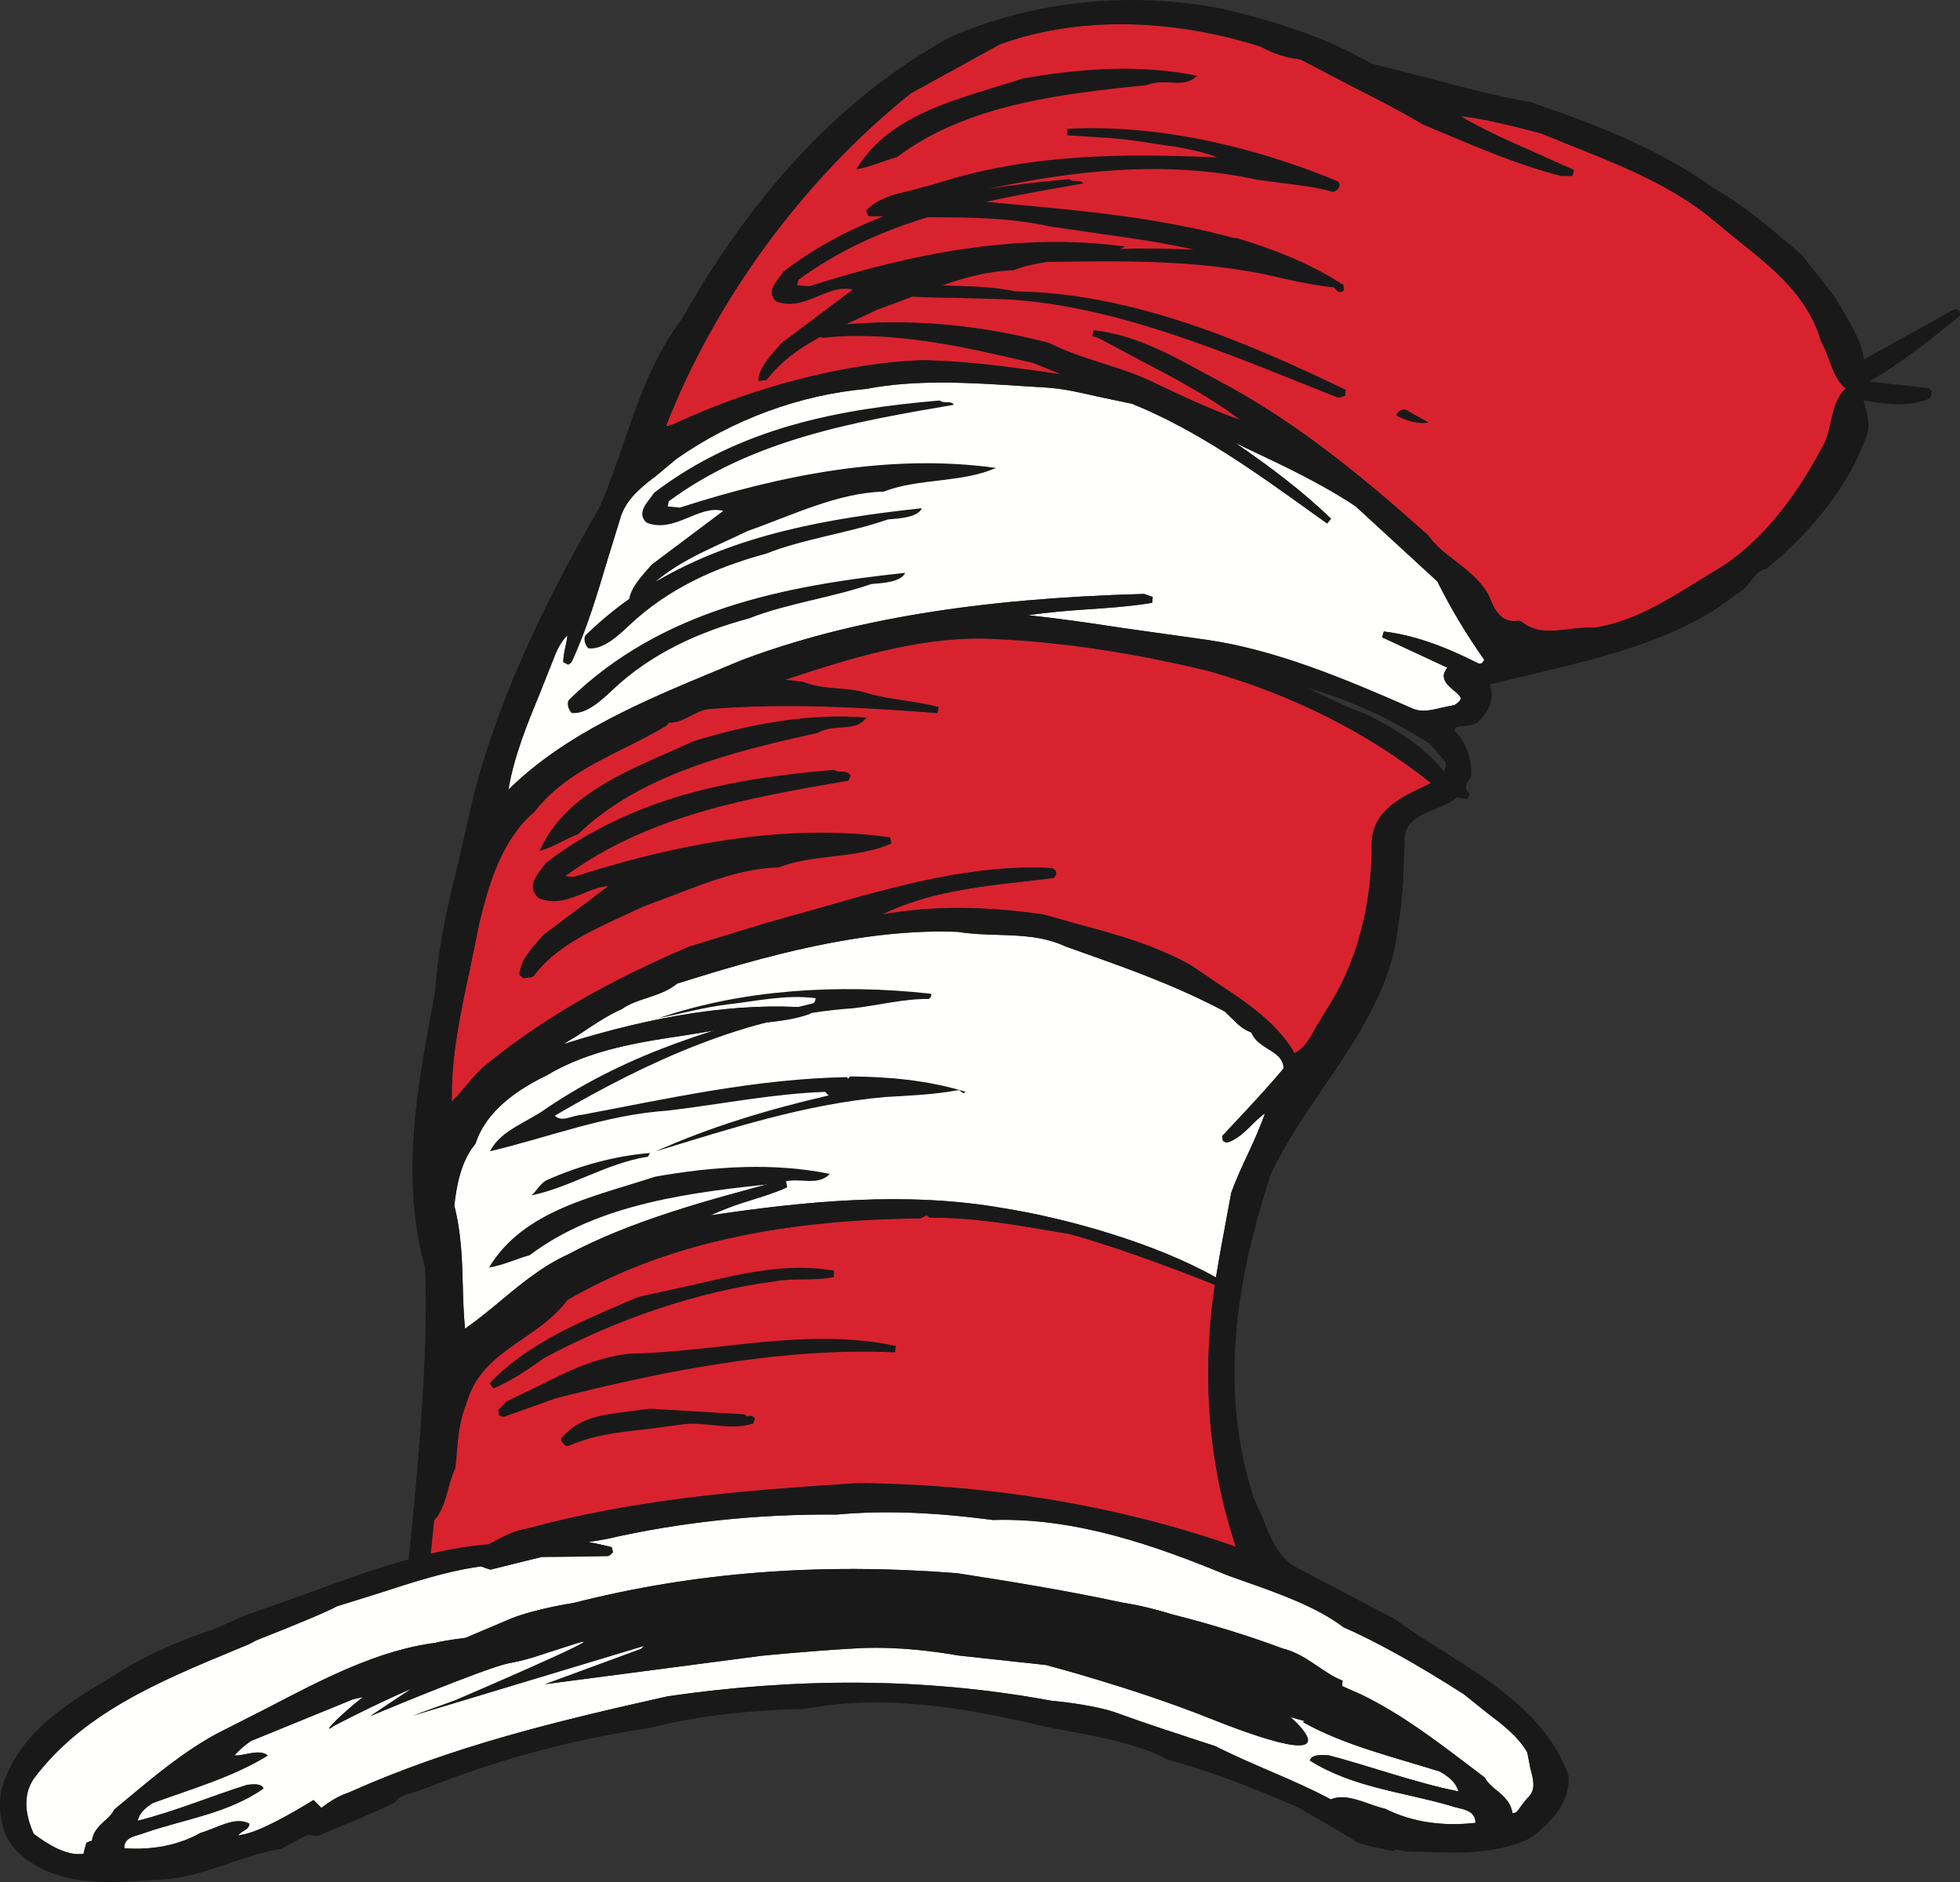 <svg width="25" height="24" viewBox="0 0 25 24" fill="none" xmlns="http://www.w3.org/2000/svg">
<rect x="0" y="0" width="25" height="24" fill="#333333" stroke="none"/>
<path fill-rule="evenodd" clip-rule="evenodd" d="M11.82 15.495C11.822 15.499 11.825 15.504 11.825 15.504L11.861 15.527C12.41 15.525 12.953 15.618 13.477 15.709L13.633 15.735C14.123 15.864 14.916 16.152 15.495 16.385C15.434 16.8 15.406 17.21 15.411 17.612C15.42 18.342 15.538 19.047 15.762 19.72C15.761 19.722 15.761 19.722 15.76 19.724C14.288 19.208 12.674 18.934 10.958 18.912C9.462 19.007 8.115 19.116 6.729 19.491C6.551 19.519 6.401 19.602 6.255 19.682C6.255 19.682 6.242 19.69 6.234 19.694C5.998 19.712 5.754 19.753 5.494 19.813C5.502 19.731 5.535 19.41 5.537 19.392C5.637 19.277 5.677 19.135 5.715 18.996C5.739 18.906 5.764 18.813 5.806 18.726L5.809 18.713L5.825 18.541C5.842 18.331 5.859 18.113 5.948 17.902C6.064 17.486 6.359 17.284 6.669 17.071C6.873 16.931 7.084 16.786 7.237 16.578C8.411 15.893 9.883 15.553 11.735 15.538C11.746 15.536 11.8 15.507 11.8 15.507C11.8 15.507 11.813 15.498 11.82 15.495ZM12.517 8.142C13.416 8.169 14.393 8.309 15.419 8.558C16.489 8.861 17.467 9.356 18.252 9.986C18.211 10.007 18.166 10.028 18.166 10.028C17.858 10.174 17.508 10.338 17.496 10.753C17.5 11.562 17.299 12.3 16.912 12.888C16.914 12.886 16.777 13.111 16.777 13.111C16.705 13.246 16.64 13.363 16.512 13.431C16.292 13.047 15.909 12.79 15.536 12.543L15.192 12.31C14.719 12.046 14.231 11.915 13.759 11.788L13.304 11.661C12.527 11.549 11.874 11.553 11.257 11.66C11.813 11.383 12.478 11.306 13.072 11.24L13.442 11.196L13.474 11.147L13.461 11.099L13.425 11.071C12.43 11.012 11.408 11.305 10.42 11.589L9.772 11.771C9.771 11.771 8.796 12.07 8.796 12.07C7.771 12.503 6.912 12.999 6.24 13.547C6.125 13.629 6.03 13.743 5.937 13.854C5.882 13.92 5.824 13.986 5.763 14.047C5.763 14.041 5.763 14.036 5.763 14.031C5.755 13.474 5.87 12.939 5.991 12.373L6.113 11.776C6.241 11.239 6.414 10.694 6.815 10.353C7.122 9.96 7.528 9.758 7.957 9.543C8.135 9.454 8.32 9.362 8.5 9.254L8.514 9.24C8.514 9.24 8.521 9.227 8.527 9.215C8.633 9.22 8.723 9.174 8.811 9.128C8.879 9.092 8.951 9.055 9.031 9.043C10.015 8.962 11.019 9.019 11.958 9.093L11.971 9.017C11.829 8.979 11.677 8.955 11.53 8.933C11.385 8.911 11.235 8.888 11.097 8.851C10.958 8.803 10.816 8.79 10.678 8.779C10.526 8.766 10.383 8.753 10.243 8.695C10.237 8.694 10.121 8.681 10.013 8.669C10.893 8.375 11.7 8.139 12.517 8.142ZM12.752 0.566C13.719 0.214 14.902 0.223 16.076 0.593C16.238 0.684 16.412 0.739 16.585 0.757C16.596 0.762 17.217 1.087 17.217 1.087C17.527 1.245 17.849 1.407 18.147 1.585C18.152 1.588 18.412 1.697 18.412 1.697C18.896 1.901 19.396 2.111 19.907 2.242C19.914 2.243 19.979 2.243 20.021 2.243L20.058 2.242L20.076 2.168L19.541 1.929C19.231 1.794 18.916 1.65 18.624 1.479C18.898 1.513 19.169 1.575 19.432 1.643L19.649 1.698C19.649 1.699 20.059 1.865 20.059 1.865C20.649 2.1 21.26 2.343 21.767 2.737C21.765 2.736 22.148 3.05 22.148 3.05C22.618 3.423 23.062 3.775 23.228 4.358L23.233 4.37C23.27 4.424 23.3 4.505 23.331 4.591C23.38 4.727 23.438 4.875 23.541 4.954C23.425 5.065 23.386 5.22 23.353 5.373C23.327 5.491 23.301 5.613 23.237 5.712C22.848 6.447 22.378 6.988 21.877 7.278C21.876 7.278 21.634 7.426 21.634 7.426C21.232 7.675 20.816 7.933 20.328 8.006C20.226 7.998 20.115 8.011 20.008 8.024C19.79 8.05 19.584 8.075 19.403 7.923L19.37 7.914C19.199 7.945 19.083 7.85 18.997 7.608C18.896 7.41 18.727 7.28 18.563 7.153C18.43 7.05 18.303 6.953 18.218 6.827C17.347 6.05 16.588 5.436 15.694 4.937C15.692 4.937 15.364 4.759 15.364 4.759C14.907 4.51 14.476 4.274 13.949 4.211L13.934 4.287L14.004 4.306C14.004 4.307 14.53 4.587 14.53 4.587C14.978 4.819 15.434 5.062 15.819 5.354C15.541 5.257 15.267 5.137 14.981 5.003L14.763 4.901C14.533 4.783 14.291 4.706 14.057 4.631C13.822 4.556 13.601 4.485 13.387 4.376C12.4 4.113 11.415 4.046 10.451 4.173L10.421 4.23L10.45 4.286L10.49 4.307C11.393 4.208 12.341 4.431 13.179 4.628C13.179 4.628 13.501 4.759 13.501 4.759C13.501 4.759 13.53 4.77 13.536 4.773C13.504 4.768 13.444 4.76 13.444 4.76C12.867 4.678 12.321 4.601 11.752 4.593C10.816 4.63 9.707 4.907 8.707 5.356L8.661 5.377C8.611 5.401 8.547 5.429 8.494 5.435C9.122 3.823 10.257 2.278 11.618 1.19C11.62 1.19 12.752 0.566 12.752 0.566Z" fill="#D8232F"/>
<path fill-rule="evenodd" clip-rule="evenodd" d="M10.674 19.314C11.27 19.261 11.883 19.282 12.667 19.384L12.673 19.384C13.72 19.353 14.729 19.706 15.664 20.092C15.666 20.093 15.841 20.155 15.841 20.155C16.308 20.319 16.79 20.489 17.136 20.751C17.563 20.939 18.077 21.225 18.673 21.607C18.674 21.607 18.965 21.841 18.965 21.841C19.17 21.996 19.363 22.142 19.481 22.348C19.485 22.372 19.52 22.552 19.52 22.552C19.54 22.623 19.558 22.691 19.559 22.753C19.559 22.821 19.539 22.882 19.477 22.936C19.479 22.934 19.404 23.028 19.404 23.028C19.354 23.106 19.328 23.132 19.291 23.119C19.271 22.984 19.178 22.902 19.091 22.832C19.032 22.784 18.976 22.737 18.944 22.677L18.933 22.664L18.744 22.52C18.291 22.177 17.864 21.853 17.362 21.609C17.361 21.608 17.22 21.546 17.12 21.502C17.12 21.495 17.124 21.431 17.124 21.431C17.017 21.391 16.92 21.325 16.817 21.256C16.679 21.162 16.537 21.066 16.358 21.021C15.925 20.86 15.468 20.719 14.963 20.59C14.734 20.52 14.519 20.469 14.31 20.436C13.598 20.283 12.881 20.167 12.208 20.062C10.457 19.925 8.858 20.049 7.316 20.442C7.3 20.444 6.841 20.515 6.531 20.636C6.529 20.636 5.937 20.887 5.937 20.887C5.764 20.908 5.597 20.936 5.559 20.95C4.826 21.041 4.111 21.416 3.42 21.777L2.768 22.108C2.345 22.338 1.991 22.632 1.617 22.944L1.463 23.072L1.452 23.086C1.428 23.138 1.382 23.179 1.334 23.223C1.262 23.287 1.186 23.361 1.173 23.476C1.164 23.479 1.157 23.48 1.152 23.478L1.102 23.501L1.068 23.626C1.068 23.627 1.068 23.634 1.068 23.64C0.858 23.675 0.619 23.527 0.43 23.387C0.369 23.248 0.337 23.122 0.336 23.008C0.334 22.891 0.364 22.785 0.426 22.69C1.049 21.851 2.035 21.441 2.989 21.045L3.184 20.964C3.187 20.963 3.265 20.92 3.265 20.92C3.842 20.693 4.192 20.545 4.299 20.484C4.29 20.488 4.848 20.313 4.848 20.313C5.272 20.175 5.71 20.033 6.135 19.976C6.151 19.982 6.243 20.014 6.243 20.014L6.266 20.015L6.651 19.919L6.913 19.855C6.905 19.856 7.293 19.852 7.293 19.852L7.754 19.844L7.778 19.834L7.819 19.796L7.802 19.73C7.712 19.707 7.61 19.684 7.506 19.665L7.566 19.655L7.725 19.629C8.68 19.41 9.646 19.307 10.674 19.314ZM7.358 20.957C7.901 20.787 5.811 21.682 5.811 21.682L5.267 21.879L8.214 20.99L8.177 21.028L6.955 21.477L9.707 21.116C9.707 21.116 10.307 21.055 10.935 21.02C11.562 20.984 12.219 21.111 12.219 21.111L13.34 21.233C13.34 21.233 14.445 21.521 15.424 21.911C16.716 22.426 16.762 22.262 16.639 22.087L16.615 22.056C16.595 22.03 16.572 22.005 16.551 21.983L16.514 21.946C16.483 21.917 16.461 21.898 16.461 21.898L16.642 21.948C16.635 21.953 16.627 21.956 16.621 21.962C17.158 22.261 17.781 22.407 18.363 22.591C18.47 22.651 18.569 22.726 18.603 22.845C18.041 22.732 17.491 22.527 16.947 22.384C16.868 22.38 16.735 22.366 16.707 22.451C17.258 22.797 17.893 22.851 18.5 23.028C18.616 23.072 18.821 23.066 18.82 23.246C18.433 23.291 18.032 23.248 17.671 23.067C17.623 23.056 17.576 23.041 17.527 23.025L17.383 22.975C17.239 22.927 17.099 22.893 16.975 22.947C16.506 22.695 15.976 22.51 15.502 22.268C15.034 22.115 14.632 21.986 14.202 21.829C13.886 21.729 13.411 21.689 13.411 21.689C11.762 21.384 10.125 21.399 8.52 21.632C7.13 21.943 5.773 22.266 4.446 22.861C4.313 22.904 4.203 22.977 4.099 23.055C4.067 23.021 4.034 22.988 4 22.955C3.716 23.129 3.32 23.354 3.105 23.394C3.085 23.398 3.063 23.402 3.039 23.407C3.074 23.347 3.181 23.339 3.18 23.256C2.995 23.159 2.773 23.313 2.562 23.373C2.259 23.542 1.919 23.594 1.586 23.571C1.578 23.417 1.754 23.414 1.851 23.372C2.363 23.196 2.904 23.127 3.361 22.809C3.335 22.738 3.222 22.755 3.154 22.761C2.694 22.905 2.232 23.101 1.756 23.219C1.78 23.116 1.861 23.048 1.951 22.993C2.442 22.813 2.969 22.664 3.417 22.387C3.307 22.297 3.12 22.395 2.991 22.386C3.051 22.317 3.122 22.258 3.197 22.204L4.5 21.672C4.517 21.667 4.537 21.662 4.558 21.657C4.56 21.657 4.563 21.656 4.565 21.656C4.585 21.651 4.606 21.647 4.627 21.642C4.272 21.925 4.101 22.128 4.257 22.01C4.566 21.85 4.908 21.682 5.247 21.536L4.721 21.886C4.721 21.886 6.187 21.27 6.487 21.212C6.567 21.197 6.627 21.183 6.683 21.169L6.766 21.146C6.891 21.109 7.031 21.059 7.358 20.957ZM11.994 11.88L12.222 11.884C12.386 11.912 12.558 11.917 12.725 11.922C13.027 11.931 13.313 11.94 13.591 12.07C13.595 12.071 13.802 12.145 13.802 12.145C14.415 12.363 14.994 12.568 15.622 12.899C15.622 12.9 15.633 12.911 15.648 12.925L15.695 12.97C15.71 12.983 15.72 12.994 15.72 12.994C15.781 13.057 15.852 13.127 15.961 13.167C16.002 13.268 16.089 13.324 16.175 13.378C16.279 13.441 16.367 13.498 16.374 13.624C16.185 13.851 15.975 14.075 15.772 14.293L15.589 14.488L15.599 14.549L15.629 14.566L15.661 14.569C15.787 14.526 15.883 14.43 15.976 14.337C16.029 14.284 16.081 14.238 16.136 14.198C16.075 14.37 16.003 14.532 15.925 14.7C15.849 14.862 15.77 15.03 15.704 15.211C15.703 15.218 15.566 15.962 15.566 15.962C15.566 15.962 15.527 16.185 15.509 16.291C14.74 15.855 13.603 15.534 12.799 15.408C11.565 15.19 10.28 15.317 9.065 15.498C9.223 15.424 9.39 15.364 9.558 15.312C9.72 15.262 9.887 15.211 10.038 15.142L10.028 15.068L9.974 15.057L9.956 15.058C9.021 15.307 8.054 15.565 7.241 15.999C6.918 16.146 6.641 16.377 6.372 16.6C6.23 16.719 6.083 16.838 5.932 16.945C5.915 16.768 5.908 16.587 5.904 16.411C5.895 16.075 5.886 15.728 5.795 15.376C5.82 15.144 5.875 14.813 6.06 14.593L6.067 14.58C6.178 14.241 6.482 13.95 6.971 13.715C7.524 13.383 8.156 13.29 8.767 13.199L9.457 13.084L9.773 13.04C9.96 13.018 10.153 12.996 10.337 12.927L10.326 12.851C9.418 12.783 8.387 12.939 7.186 13.315C7.265 13.267 7.347 13.22 7.423 13.169C7.585 13.06 7.754 12.947 7.931 12.869C8.028 12.8 8.139 12.763 8.258 12.725C8.391 12.681 8.529 12.634 8.638 12.543C9.737 12.198 11.01 11.835 12.222 11.884L11.994 11.88ZM11.049 4.96C11.686 4.837 12.362 4.88 13.015 4.922L13.352 4.943C13.571 4.958 13.795 5.01 14.012 5.06L14.441 5.15C15.268 5.485 16.009 6.017 16.726 6.532L16.928 6.676L16.978 6.616C16.615 6.263 16.182 5.94 15.759 5.65C15.836 5.686 15.908 5.721 15.908 5.721C16.377 5.942 16.862 6.171 17.293 6.459C17.294 6.459 18.284 7.369 18.333 7.415C18.509 7.767 18.706 8.094 18.931 8.413C18.923 8.434 18.911 8.454 18.894 8.461C18.88 8.467 18.866 8.466 18.852 8.458C18.384 8.222 18.014 8.098 17.651 8.053L17.63 8.128C17.63 8.128 18.379 8.476 18.462 8.515C18.434 8.55 18.415 8.585 18.415 8.621L18.421 8.658C18.438 8.717 18.493 8.763 18.543 8.805C18.586 8.841 18.631 8.878 18.631 8.908C18.63 8.932 18.602 8.961 18.554 8.991C18.535 8.995 18.398 9.023 18.398 9.023C18.262 9.056 18.134 9.087 18.017 9.035C17.131 8.646 16.263 8.286 15.394 8.16C15.393 8.16 14.31 8.007 14.31 8.007C13.921 7.947 13.519 7.889 13.116 7.846C13.37 7.808 13.624 7.788 13.871 7.771C14.139 7.753 14.417 7.734 14.696 7.688L14.703 7.613L14.602 7.577L14.588 7.574C12.467 7.633 10.838 7.902 9.463 8.418C9.462 8.418 9.154 8.546 9.154 8.546C8.196 8.944 7.208 9.357 6.486 10.071C6.551 9.665 6.716 9.255 6.88 8.857L7.086 8.339C7.131 8.229 7.183 8.156 7.238 8.101C7.232 8.139 7.23 8.174 7.22 8.214C7.203 8.29 7.185 8.369 7.185 8.444L7.247 8.476L7.28 8.454L7.293 8.438C7.486 8.021 7.618 7.578 7.746 7.149L7.927 6.562C8.013 6.34 8.198 6.199 8.376 6.063L8.629 5.852C9.34 5.353 10.202 5.035 11.049 4.96Z" fill="#FFFFFE"/>
<path fill-rule="evenodd" clip-rule="evenodd" d="M23.353 5.374C23.327 5.491 23.301 5.613 23.238 5.712C22.848 6.447 22.378 6.987 21.877 7.278C21.876 7.278 21.634 7.426 21.634 7.426C21.232 7.675 20.817 7.933 20.328 8.006C20.226 7.998 20.115 8.011 20.008 8.024C19.79 8.05 19.584 8.075 19.402 7.923L19.37 7.915C19.199 7.945 19.084 7.851 18.997 7.608C18.896 7.41 18.727 7.28 18.563 7.154C18.429 7.051 18.304 6.954 18.218 6.827C17.347 6.051 16.589 5.436 15.693 4.937C15.693 4.937 15.363 4.76 15.363 4.76C14.907 4.51 14.476 4.274 13.949 4.211L13.934 4.287L14.004 4.306C14.004 4.307 14.531 4.587 14.531 4.587C14.978 4.819 15.434 5.062 15.819 5.355C15.541 5.257 15.267 5.138 14.981 5.003L14.763 4.901C14.533 4.783 14.291 4.706 14.057 4.631C13.823 4.556 13.601 4.485 13.387 4.376C12.4 4.113 11.415 4.046 10.452 4.174L10.422 4.23L10.45 4.286L10.49 4.307C11.393 4.209 12.341 4.432 13.178 4.628C13.179 4.629 13.501 4.759 13.501 4.759C13.501 4.759 13.53 4.77 13.536 4.773C13.504 4.768 13.444 4.76 13.444 4.76C12.867 4.678 12.322 4.601 11.753 4.594C10.816 4.63 9.707 4.908 8.707 5.356L8.662 5.377C8.611 5.401 8.547 5.429 8.494 5.435C9.122 3.823 10.257 2.278 11.618 1.19C11.619 1.19 12.753 0.566 12.753 0.566C13.72 0.214 14.902 0.223 16.076 0.593C16.238 0.684 16.412 0.739 16.586 0.757C16.596 0.762 17.217 1.087 17.217 1.087C17.527 1.245 17.849 1.408 18.147 1.585C18.152 1.588 18.412 1.697 18.412 1.697C18.896 1.901 19.396 2.112 19.907 2.242C19.917 2.244 20.059 2.243 20.059 2.243L20.075 2.168L19.541 1.929C19.231 1.794 18.916 1.65 18.624 1.48C18.898 1.513 19.169 1.575 19.432 1.643L19.649 1.699C19.649 1.699 20.059 1.864 20.059 1.864C20.65 2.1 21.26 2.343 21.767 2.737C21.765 2.736 22.148 3.05 22.148 3.05C22.618 3.423 23.062 3.775 23.228 4.358L23.233 4.37C23.27 4.424 23.299 4.505 23.331 4.591C23.38 4.727 23.438 4.875 23.541 4.954C23.425 5.065 23.386 5.22 23.353 5.374ZM18.894 8.46C18.88 8.466 18.865 8.465 18.851 8.457C18.383 8.221 18.013 8.097 17.65 8.053L17.629 8.127C17.629 8.127 18.379 8.476 18.461 8.514C18.433 8.549 18.414 8.584 18.415 8.62C18.416 8.698 18.483 8.754 18.543 8.804C18.586 8.84 18.63 8.877 18.63 8.907V8.91C18.629 8.932 18.601 8.96 18.554 8.99C18.535 8.994 18.398 9.023 18.398 9.023C18.262 9.056 18.134 9.086 18.017 9.035C17.131 8.645 16.262 8.285 15.394 8.159C15.393 8.159 14.309 8.007 14.309 8.007C13.92 7.947 13.518 7.888 13.115 7.845C13.37 7.807 13.624 7.787 13.87 7.77C14.139 7.752 14.417 7.733 14.696 7.687L14.703 7.612L14.602 7.576L14.588 7.574C12.466 7.633 10.838 7.901 9.462 8.417C9.461 8.418 9.154 8.545 9.154 8.545C8.195 8.943 7.208 9.357 6.485 10.07C6.551 9.664 6.715 9.254 6.88 8.856L7.086 8.338C7.131 8.228 7.183 8.155 7.237 8.101C7.231 8.138 7.229 8.173 7.22 8.213C7.203 8.29 7.185 8.368 7.185 8.443L7.247 8.475L7.279 8.453L7.293 8.437C7.486 8.021 7.617 7.577 7.745 7.149L7.926 6.562C8.013 6.339 8.197 6.198 8.376 6.062L8.628 5.851C9.34 5.353 10.201 5.034 11.049 4.959C11.686 4.836 12.361 4.879 13.015 4.921L13.352 4.942C13.571 4.956 13.795 5.009 14.012 5.059L14.44 5.149C15.267 5.484 16.009 6.016 16.726 6.531L16.927 6.675L16.978 6.615C16.614 6.262 16.181 5.939 15.758 5.649C15.836 5.686 15.907 5.72 15.907 5.72C16.376 5.941 16.861 6.17 17.293 6.458C17.293 6.459 18.283 7.369 18.333 7.414C18.509 7.766 18.705 8.093 18.931 8.412C18.922 8.433 18.91 8.453 18.894 8.46ZM18.425 9.832C18.425 9.832 18.424 9.836 18.424 9.837C18.42 9.836 18.419 9.836 18.416 9.835C18.149 9.498 17.744 9.266 17.417 9.101C17.202 9.028 17.018 8.938 16.84 8.85C16.787 8.824 16.735 8.801 16.683 8.776C17.211 8.922 17.734 9.161 18.245 9.491C18.245 9.493 18.43 9.712 18.43 9.712C18.439 9.725 18.443 9.738 18.443 9.752C18.444 9.774 18.436 9.799 18.425 9.832ZM18.166 10.028C17.858 10.174 17.508 10.339 17.496 10.753C17.501 11.563 17.299 12.3 16.912 12.888C16.914 12.886 16.778 13.112 16.778 13.112C16.705 13.247 16.64 13.363 16.512 13.431C16.292 13.047 15.909 12.79 15.536 12.544L15.192 12.31C14.719 12.047 14.231 11.915 13.76 11.788L13.305 11.661C12.527 11.549 11.874 11.553 11.257 11.66C11.813 11.383 12.478 11.306 13.072 11.24L13.442 11.196L13.474 11.147L13.461 11.099L13.425 11.071C12.43 11.012 11.408 11.305 10.42 11.589L9.772 11.771C9.771 11.771 8.796 12.07 8.796 12.07C7.771 12.503 6.912 12.999 6.24 13.547C6.125 13.63 6.03 13.744 5.937 13.854C5.882 13.921 5.824 13.986 5.763 14.047C5.763 14.042 5.763 14.036 5.763 14.031C5.755 13.475 5.87 12.939 5.991 12.373L6.113 11.776C6.241 11.239 6.414 10.694 6.815 10.354C7.122 9.96 7.528 9.758 7.957 9.543C8.135 9.454 8.32 9.362 8.5 9.254L8.514 9.24C8.514 9.24 8.521 9.227 8.527 9.216C8.633 9.22 8.723 9.174 8.811 9.128C8.88 9.092 8.951 9.055 9.031 9.043C10.015 8.962 11.019 9.02 11.958 9.094L11.971 9.017C11.829 8.979 11.677 8.956 11.53 8.933C11.385 8.911 11.235 8.888 11.097 8.851L11.099 8.852C10.958 8.803 10.816 8.791 10.678 8.779C10.526 8.766 10.383 8.753 10.243 8.695C10.237 8.694 10.121 8.681 10.013 8.669C10.893 8.376 11.7 8.139 12.517 8.142C13.416 8.169 14.393 8.309 15.419 8.558C16.49 8.861 17.467 9.356 18.252 9.986C18.211 10.007 18.166 10.028 18.166 10.028ZM15.771 14.292L15.588 14.488L15.598 14.549L15.629 14.565L15.661 14.568C15.786 14.525 15.882 14.429 15.975 14.336C16.028 14.283 16.081 14.237 16.135 14.197C16.074 14.369 16.003 14.531 15.924 14.7C15.848 14.861 15.77 15.029 15.704 15.211C15.702 15.217 15.565 15.961 15.565 15.961C15.565 15.961 15.527 16.185 15.509 16.29C14.74 15.854 13.602 15.534 12.799 15.407C11.564 15.19 10.279 15.316 9.065 15.498C9.222 15.423 9.39 15.363 9.558 15.312C9.72 15.261 9.887 15.21 10.037 15.141L10.028 15.067L9.973 15.057L9.956 15.057C9.021 15.307 8.054 15.565 7.241 15.999C6.918 16.145 6.64 16.376 6.372 16.6C6.23 16.718 6.082 16.838 5.931 16.944C5.914 16.767 5.908 16.586 5.903 16.411C5.895 16.075 5.885 15.727 5.795 15.375C5.82 15.143 5.875 14.813 6.059 14.592L6.066 14.579C6.177 14.24 6.481 13.949 6.97 13.715C7.524 13.383 8.156 13.289 8.767 13.198L9.456 13.084C9.457 13.084 9.772 13.039 9.772 13.039C9.959 13.017 10.152 12.995 10.336 12.926L10.325 12.851C9.418 12.783 8.387 12.938 7.186 13.315C7.265 13.265 7.347 13.219 7.422 13.168C7.585 13.059 7.754 12.946 7.931 12.868C8.027 12.8 8.139 12.763 8.257 12.724C8.391 12.68 8.528 12.633 8.638 12.542C9.736 12.198 11.009 11.835 12.221 11.883C12.385 11.911 12.558 11.916 12.725 11.921C13.027 11.931 13.313 11.94 13.591 12.069C13.594 12.071 13.802 12.145 13.802 12.145C14.415 12.362 14.994 12.568 15.622 12.899C15.622 12.901 15.72 12.993 15.72 12.993C15.78 13.057 15.852 13.126 15.96 13.166C16.001 13.267 16.089 13.324 16.175 13.377C16.278 13.441 16.366 13.498 16.373 13.624C16.184 13.85 15.974 14.075 15.771 14.292ZM15.762 19.721C15.761 19.722 15.761 19.722 15.76 19.724C14.288 19.208 12.674 18.934 10.958 18.913C9.463 19.007 8.115 19.116 6.729 19.492C6.551 19.519 6.401 19.602 6.255 19.683C6.255 19.683 6.242 19.69 6.234 19.694C5.998 19.712 5.754 19.753 5.494 19.813C5.502 19.731 5.535 19.41 5.537 19.392C5.637 19.277 5.677 19.135 5.715 18.995C5.739 18.906 5.764 18.813 5.806 18.726L5.809 18.714L5.825 18.542C5.842 18.331 5.86 18.114 5.948 17.902C6.064 17.486 6.359 17.285 6.67 17.071C6.874 16.931 7.084 16.786 7.237 16.578C8.412 15.894 9.883 15.553 11.735 15.538C11.745 15.536 11.8 15.507 11.8 15.507C11.8 15.507 11.813 15.499 11.82 15.495C11.822 15.499 11.825 15.505 11.825 15.505L11.861 15.528C12.41 15.525 12.953 15.619 13.477 15.709L13.633 15.735C14.123 15.864 14.916 16.152 15.495 16.385C15.434 16.8 15.406 17.211 15.411 17.612C15.421 18.342 15.538 19.048 15.762 19.721ZM17.135 20.75C17.562 20.938 18.077 21.224 18.673 21.606C18.673 21.606 18.965 21.841 18.965 21.841C19.169 21.995 19.362 22.141 19.48 22.347C19.485 22.371 19.52 22.551 19.52 22.551C19.539 22.623 19.557 22.69 19.558 22.752C19.559 22.82 19.539 22.881 19.477 22.935C19.478 22.934 19.404 23.027 19.404 23.027C19.353 23.105 19.327 23.131 19.29 23.118C19.271 22.984 19.177 22.902 19.091 22.832C19.031 22.783 18.975 22.737 18.944 22.676L18.933 22.663L18.743 22.52C18.291 22.177 17.863 21.852 17.361 21.608C17.36 21.608 17.22 21.545 17.119 21.501C17.12 21.494 17.123 21.431 17.123 21.431C17.017 21.39 16.919 21.325 16.817 21.255C16.679 21.162 16.537 21.065 16.358 21.021C15.925 20.86 15.467 20.718 14.963 20.59C14.734 20.519 14.519 20.468 14.309 20.435C13.598 20.282 12.881 20.166 12.208 20.062C10.457 19.925 8.857 20.049 7.315 20.441C7.3 20.444 6.84 20.514 6.53 20.635C6.529 20.636 5.936 20.887 5.936 20.887C5.763 20.907 5.596 20.935 5.559 20.949C4.826 21.041 4.111 21.415 3.419 21.776L2.767 22.107C2.344 22.337 1.991 22.632 1.616 22.944L1.462 23.071L1.451 23.085C1.428 23.137 1.382 23.178 1.333 23.222C1.262 23.286 1.185 23.36 1.173 23.475C1.164 23.478 1.156 23.479 1.151 23.477L1.101 23.5L1.067 23.626C1.067 23.626 1.067 23.633 1.068 23.639C0.857 23.674 0.619 23.526 0.43 23.386C0.369 23.248 0.337 23.122 0.336 23.008C0.334 22.89 0.364 22.784 0.425 22.689C1.048 21.849 2.035 21.441 2.989 21.045L3.184 20.964C3.187 20.962 3.264 20.92 3.264 20.92C3.842 20.692 4.191 20.544 4.298 20.483C4.29 20.487 4.848 20.312 4.848 20.312C5.271 20.174 5.709 20.032 6.134 19.975C6.15 19.981 6.242 20.013 6.242 20.013L6.266 20.014L6.65 19.918L6.912 19.854C6.905 19.855 7.292 19.851 7.292 19.851L7.754 19.843L7.778 19.833L7.819 19.795L7.802 19.729C7.711 19.706 7.61 19.684 7.506 19.664C7.526 19.661 7.545 19.658 7.566 19.655L7.724 19.628C8.68 19.41 9.646 19.307 10.674 19.314C11.269 19.26 11.883 19.281 12.666 19.383L12.672 19.383C13.719 19.352 14.728 19.706 15.663 20.092C15.665 20.093 15.841 20.155 15.841 20.155C16.307 20.319 16.79 20.489 17.135 20.75ZM17.67 23.067C17.433 23.011 17.18 22.857 16.975 22.946C16.506 22.695 15.976 22.509 15.502 22.267C15.033 22.114 14.631 21.985 14.202 21.829C13.885 21.728 13.41 21.688 13.41 21.688C11.761 21.383 10.124 21.399 8.519 21.631C7.129 21.942 5.772 22.265 4.445 22.86C4.313 22.903 4.202 22.976 4.099 23.055C4.067 23.02 4.033 22.987 3.999 22.954C3.716 23.128 3.32 23.354 3.104 23.393C3.084 23.398 3.062 23.402 3.038 23.406C3.074 23.347 3.18 23.338 3.18 23.255C2.994 23.158 2.772 23.312 2.561 23.372C2.259 23.542 1.918 23.593 1.585 23.57C1.577 23.416 1.753 23.413 1.85 23.371C2.362 23.196 2.903 23.126 3.361 22.808C3.334 22.737 3.221 22.754 3.154 22.76C2.693 22.904 2.231 23.101 1.755 23.219C1.779 23.116 1.861 23.047 1.951 22.992C2.441 22.812 2.968 22.663 3.417 22.387C3.307 22.296 3.119 22.393 2.99 22.386C3.05 22.316 3.121 22.258 3.197 22.203L4.499 21.671C4.517 21.666 4.536 21.661 4.557 21.656C4.56 21.656 4.563 21.656 4.565 21.655C4.584 21.651 4.605 21.646 4.627 21.641C4.628 21.641 4.629 21.641 4.631 21.641C4.272 21.924 4.1 22.128 4.256 22.01C4.565 21.849 4.908 21.681 5.246 21.536L4.721 21.885C4.721 21.885 6.187 21.27 6.486 21.211C6.786 21.153 6.813 21.126 7.357 20.956C7.9 20.786 5.81 21.681 5.81 21.681L5.267 21.878L8.213 20.989L8.177 21.027L6.954 21.477L9.707 21.116C9.707 21.116 10.307 21.054 10.934 21.019C11.562 20.983 12.218 21.111 12.218 21.111L13.339 21.232C13.339 21.232 14.445 21.52 15.423 21.91C17.399 22.698 16.46 21.897 16.46 21.897L16.642 21.948C16.634 21.952 16.627 21.956 16.62 21.962C17.157 22.261 17.78 22.407 18.362 22.59C18.47 22.65 18.569 22.725 18.602 22.844C18.041 22.732 17.491 22.526 16.947 22.384C16.867 22.38 16.735 22.366 16.707 22.451C17.258 22.797 17.893 22.85 18.499 23.027C18.615 23.072 18.82 23.066 18.82 23.245C18.432 23.29 18.032 23.248 17.67 23.067ZM25 4.028L24.994 3.963L24.964 3.946H24.925C24.925 3.946 23.818 4.56 23.775 4.583C23.744 4.362 23.63 4.168 23.517 3.981L23.404 3.787C23.401 3.781 22.977 3.245 22.977 3.245C22.971 3.239 22.843 3.131 22.843 3.131C22.527 2.864 22.2 2.589 21.832 2.384C21.105 1.855 20.231 1.549 19.529 1.304C19.103 1.23 18.674 1.116 18.26 1.006L17.485 0.809C16.858 0.437 16.097 0.231 15.581 0.11C14.414 -0.117 13.188 0.01 12.128 0.469L12.125 0.471C10.786 1.2 9.635 2.407 8.704 4.058C8.332 4.55 8.137 5.115 7.95 5.663C7.858 5.928 7.764 6.202 7.651 6.462C6.845 7.848 6.334 9.019 6.042 10.14C6.042 10.142 5.856 10.955 5.856 10.955C5.723 11.496 5.586 12.057 5.554 12.62C5.555 12.616 5.514 12.837 5.514 12.837C5.384 13.538 5.252 14.255 5.261 14.985C5.266 15.374 5.312 15.767 5.42 16.163C5.426 16.267 5.429 16.378 5.431 16.494C5.445 17.569 5.294 19.094 5.214 19.884C4.78 20.005 4.343 20.164 3.922 20.319L3.117 20.604C3.115 20.605 2.727 20.776 2.727 20.776C2.221 20.943 1.801 21.139 1.447 21.371C0.873 21.711 0.221 22.097 0.016 22.829C0.005 22.892 -0.001 22.959 6.51457e-05 23.03C0.003 23.236 0.063 23.462 0.227 23.62C0.708 24.055 1.31 24.016 1.893 23.979L2.084 23.967C2.377 23.949 2.655 23.854 2.925 23.761C3.136 23.689 3.354 23.614 3.572 23.58L3.584 23.576C3.584 23.576 3.906 23.408 3.928 23.397C3.949 23.401 4.031 23.415 4.031 23.415L4.054 23.413L4.413 23.261C4.616 23.177 4.827 23.09 5.028 22.99L5.043 22.977C5.09 22.909 5.182 22.883 5.28 22.856L5.433 22.804C6.345 22.439 7.282 22.186 8.297 22.033C8.876 21.887 9.484 21.813 10.276 21.791C11.311 21.596 12.363 21.788 13.347 22.023C13.349 22.023 13.536 22.058 13.536 22.058C14.022 22.148 14.524 22.239 14.905 22.444C15.357 22.563 15.911 22.765 16.559 23.049L16.882 23.236L17.224 23.436C17.221 23.434 17.287 23.479 17.287 23.479C17.294 23.484 17.302 23.489 17.302 23.489L17.324 23.498L17.33 23.5C17.326 23.499 17.472 23.543 17.472 23.543C17.472 23.543 17.779 23.608 17.779 23.608C17.779 23.608 17.788 23.595 17.796 23.584C17.84 23.593 17.918 23.609 17.918 23.609C17.93 23.611 18.18 23.617 18.18 23.617C18.607 23.632 19.048 23.647 19.481 23.46C19.613 23.377 20.014 23.089 20.009 22.686C20.008 22.67 20.008 22.654 20.006 22.638C19.736 21.896 19.059 21.468 18.404 21.054C18.193 20.92 17.975 20.783 17.776 20.637C17.771 20.634 17.619 20.557 17.619 20.557L16.557 19.999C16.308 19.874 16.208 19.619 16.111 19.372L15.987 19.088C15.823 18.576 15.753 18.07 15.747 17.581C15.734 16.613 15.969 15.714 16.209 14.974C16.389 14.591 16.641 14.221 16.884 13.864C17.315 13.231 17.761 12.578 17.833 11.802C17.889 11.511 17.899 11.209 17.909 10.917L17.919 10.647C17.959 10.457 18.127 10.389 18.305 10.318C18.404 10.278 18.503 10.235 18.581 10.171C18.605 10.175 18.716 10.191 18.716 10.191L18.746 10.122C18.719 10.101 18.704 10.078 18.701 10.053C18.701 10.049 18.701 10.046 18.7 10.043C18.7 9.999 18.73 9.952 18.757 9.919L18.766 9.896C18.767 9.878 18.767 9.86 18.767 9.843C18.764 9.638 18.687 9.452 18.555 9.321C18.554 9.32 18.554 9.318 18.554 9.317C18.554 9.303 18.556 9.293 18.562 9.287C18.578 9.266 18.628 9.262 18.675 9.258C18.739 9.252 18.812 9.246 18.859 9.199C18.973 9.09 19.029 8.97 19.028 8.848C19.027 8.808 19.015 8.769 19.002 8.729C19.065 8.714 19.535 8.6 19.535 8.6C20.473 8.377 21.442 8.147 22.155 7.572C22.228 7.541 22.28 7.474 22.331 7.409C22.386 7.339 22.438 7.272 22.524 7.254L22.54 7.246C22.959 6.903 23.515 6.339 23.795 5.597C23.823 5.536 23.832 5.474 23.832 5.412C23.83 5.31 23.799 5.209 23.771 5.116C23.771 5.116 23.768 5.108 23.768 5.106C23.967 5.141 24.191 5.171 24.416 5.144L24.437 5.135L24.49 5.121C24.544 5.112 24.64 5.096 24.639 5.005C24.638 4.998 24.638 4.991 24.636 4.983L24.603 4.95L23.922 4.874C23.922 4.874 23.881 4.87 23.843 4.866C24.237 4.637 24.582 4.364 24.943 4.074L25 4.028Z" fill="#1A1919"/>
<path fill-rule="evenodd" clip-rule="evenodd" d="M8.288 17.964L9.498 18.036C9.498 18.036 9.534 18.065 9.534 18.065C9.542 18.063 9.547 18.053 9.555 18.053C9.585 18.051 9.612 18.065 9.629 18.089L9.608 18.153C9.435 18.209 9.258 18.191 9.087 18.173C8.955 18.16 8.819 18.146 8.688 18.167L8.225 18.228C7.884 18.265 7.561 18.301 7.251 18.44L7.212 18.438L7.156 18.372L7.164 18.334C7.392 18.074 7.685 18.04 7.996 18.003C7.996 18.003 8.276 17.964 8.288 17.964ZM9.208 17.169C9.937 17.088 10.69 17.005 11.427 17.164L11.416 17.246C9.91 17.176 8.31 17.523 7.088 17.832L6.431 18.067L6.396 18.064L6.365 18.047L6.355 17.982L6.454 17.877L6.469 17.867L6.885 17.667C7.231 17.492 7.59 17.311 8.029 17.263C8.426 17.255 8.823 17.211 9.208 17.169ZM8.87 16.379C9.469 16.237 10.036 16.102 10.635 16.203L10.637 16.285C10.512 16.313 10.378 16.314 10.248 16.316C10.133 16.317 10.014 16.317 9.898 16.338C8.936 16.462 7.884 16.811 6.941 17.318C6.713 17.482 6.525 17.605 6.293 17.707L6.245 17.64C6.711 17.149 7.361 16.872 7.99 16.604L8.146 16.537L8.155 16.535L8.87 16.379ZM8.354 15.006C9.098 14.873 9.871 14.823 10.584 14.97C10.417 15.147 10.171 14.99 9.942 15.089C8.847 15.199 7.636 15.341 6.755 16.008C6.604 16.046 6.409 16.14 6.238 16.163C6.678 15.433 7.574 15.263 8.354 15.006ZM8.291 14.704L8.265 14.75C7.733 14.834 7.277 15.142 6.777 15.244C6.841 15.2 6.886 15.084 6.991 15.042C7.393 14.865 7.848 14.738 8.291 14.704ZM8.396 12.986C9.456 12.62 10.684 12.543 11.864 12.671C11.898 12.678 11.869 12.726 11.848 12.739C11.524 12.736 11.197 12.822 10.882 12.858C9.543 12.945 8.269 13.531 7.078 14.227C7.166 14.318 7.296 14.223 7.424 14.216C8.538 14.006 9.643 13.757 10.803 13.736L10.816 13.758L10.842 13.727C11.328 13.731 11.824 13.773 12.313 13.922C12.285 13.968 12.262 13.91 12.228 13.901C11.926 13.958 11.597 13.972 11.286 13.99C10.272 14.081 9.335 14.386 8.363 14.683C9.048 14.373 9.825 14.14 10.569 13.97L10.525 13.924C9.851 13.948 9.188 14.083 8.519 14.163C7.731 14.215 7.015 14.499 6.25 14.682C6.386 14.409 6.734 14.309 6.974 14.131C8.045 13.408 9.204 13.082 10.372 12.794C10.394 12.781 10.398 12.764 10.405 12.73C10.02 12.678 9.638 12.77 9.268 12.81C8.969 12.849 8.68 12.927 8.396 12.986ZM10.629 9.818L10.658 9.826C10.675 9.839 10.694 9.84 10.725 9.84C10.763 9.84 10.816 9.84 10.85 9.891L10.822 9.955L10.807 9.958C9.562 10.172 8.275 10.394 7.216 11.169C7.216 11.171 7.215 11.172 7.215 11.174C7.257 11.177 7.306 11.182 7.315 11.183C8.873 10.683 10.195 10.517 11.356 10.678L11.368 10.757C11.14 10.86 10.873 10.892 10.614 10.923C10.382 10.95 10.141 10.979 9.936 11.06L9.922 11.062C9.471 11.076 9.031 11.246 8.605 11.411C8.605 11.411 8.541 11.435 8.465 11.463L8.346 11.508C8.27 11.536 8.206 11.56 8.206 11.56C8.205 11.56 7.941 11.684 7.941 11.684C7.519 11.878 7.083 12.078 6.809 12.445L6.78 12.462L6.673 12.475L6.626 12.433C6.626 12.266 6.767 12.107 6.88 11.98C6.88 11.98 6.927 11.926 6.934 11.919C6.934 11.919 7.613 11.409 7.758 11.301C7.658 11.306 7.557 11.344 7.451 11.388C7.272 11.462 7.086 11.539 6.878 11.456L6.865 11.448C6.721 11.316 6.838 11.168 6.908 11.078L6.954 11.015L6.964 11.003C8.097 10.14 9.395 9.924 10.629 9.818ZM8.843 9.452C9.566 9.232 10.328 9.09 11.053 9.151C10.909 9.346 10.646 9.22 10.43 9.346C9.356 9.585 8.171 9.87 7.376 10.636C7.231 10.691 7.048 10.808 6.882 10.851C7.161 10.23 7.773 9.93 8.387 9.656L8.617 9.555C8.693 9.521 8.769 9.487 8.843 9.452ZM11.546 7.305C11.492 7.423 11.268 7.435 11.113 7.448C10.61 7.623 10.041 7.694 9.555 7.886C8.915 8.058 8.307 8.332 7.814 8.798C7.672 8.931 7.479 9.113 7.291 9.092C7.241 9.039 7.226 8.954 7.261 8.92C8.441 7.773 9.995 7.471 11.546 7.305ZM11.986 5.107C12.046 5.154 12.127 5.101 12.167 5.162C10.913 5.377 9.606 5.599 8.531 6.392L8.517 6.458L8.672 6.473C9.967 6.056 11.357 5.78 12.703 5.967C12.278 6.159 11.712 6.097 11.273 6.269C10.674 6.286 10.107 6.572 9.54 6.77C9.138 6.965 8.697 7.131 8.363 7.418C9.385 6.815 10.573 6.608 11.759 6.481C11.705 6.599 11.481 6.611 11.326 6.624C10.823 6.799 10.254 6.869 9.768 7.062C9.129 7.234 8.52 7.508 8.027 7.974C7.886 8.107 7.692 8.289 7.504 8.268C7.454 8.215 7.439 8.13 7.474 8.096C7.65 7.925 7.834 7.773 8.026 7.637C8.051 7.478 8.207 7.323 8.312 7.2L9.225 6.515C8.908 6.433 8.604 6.807 8.247 6.665C8.1 6.531 8.289 6.377 8.343 6.284C9.444 5.445 10.718 5.216 11.986 5.107ZM17.809 5.298C17.819 5.244 17.908 5.193 17.961 5.242C18.054 5.294 18.145 5.345 18.222 5.388C18.087 5.412 17.932 5.366 17.809 5.298ZM13.614 1.642C14.673 1.588 15.862 1.817 17.055 2.308C17.078 2.32 17.09 2.342 17.087 2.367C17.083 2.405 17.041 2.437 17.012 2.445L16.988 2.445C16.792 2.386 16.581 2.362 16.377 2.338C16.377 2.338 16.032 2.291 16.03 2.291C14.85 2.032 13.63 2.187 12.603 2.41C12.946 2.353 13.291 2.315 13.637 2.285C13.697 2.333 13.778 2.279 13.818 2.34C13.407 2.411 12.99 2.482 12.577 2.574L13.144 2.626C13.998 2.705 14.871 2.801 15.728 3.032C15.728 3.032 15.732 3.037 15.735 3.039C15.739 3.039 15.768 3.034 15.768 3.034C16.329 3.202 16.764 3.393 17.137 3.634L17.142 3.701C17.123 3.718 17.104 3.725 17.084 3.723C17.054 3.718 17.038 3.694 17.027 3.678C17.027 3.678 17.022 3.67 17.019 3.666C16.744 3.638 16.461 3.574 16.188 3.511L16.1 3.491C15.178 3.311 14.279 3.326 13.327 3.341L13.358 3.34C13.207 3.363 13.06 3.394 12.925 3.447C12.616 3.456 12.316 3.536 12.02 3.639C12.086 3.642 12.136 3.644 12.136 3.644C12.409 3.651 12.692 3.658 12.952 3.716C14.409 3.735 15.837 4.331 17.164 4.971L17.157 5.049L17.085 5.069L17.058 5.068L16.609 4.889C15.385 4.398 14.119 3.891 12.837 3.817L12.245 3.8C12.044 3.798 11.839 3.795 11.634 3.783C11.486 3.84 11.339 3.897 11.191 3.949C10.685 4.194 10.118 4.393 9.78 4.846L9.672 4.859C9.673 4.685 9.849 4.512 9.963 4.378L10.876 3.693C10.559 3.612 10.255 3.985 9.898 3.843C9.751 3.709 9.94 3.555 9.994 3.462C10.399 3.154 10.826 2.928 11.268 2.76L11.076 2.757L11.047 2.687C11.197 2.525 11.418 2.474 11.632 2.425C11.632 2.425 11.914 2.348 11.916 2.348C13.149 1.951 14.334 1.958 15.528 2.007C15.29 1.915 15.033 1.876 14.783 1.841L14.497 1.797C14.287 1.766 14.074 1.753 13.868 1.742L13.613 1.725L13.614 1.642ZM11.831 2.77C11.249 2.949 10.69 3.196 10.182 3.57L10.168 3.636L10.323 3.651C11.618 3.234 13.008 2.958 14.354 3.145C14.331 3.155 14.308 3.165 14.284 3.174C14.584 3.165 14.9 3.169 15.227 3.183C14.843 3.097 14.449 3.038 14.066 2.986C14.066 2.986 13.397 2.888 13.395 2.888C12.868 2.773 12.354 2.771 11.81 2.77L11.831 2.77ZM13.038 1.003C13.783 0.869 14.555 0.819 15.268 0.966C15.101 1.143 14.855 0.986 14.626 1.086C13.531 1.195 12.32 1.338 11.439 2.005C11.288 2.042 11.093 2.136 10.922 2.159C11.362 1.43 12.258 1.26 13.038 1.003Z" fill="#1A1919"/>
</svg>
